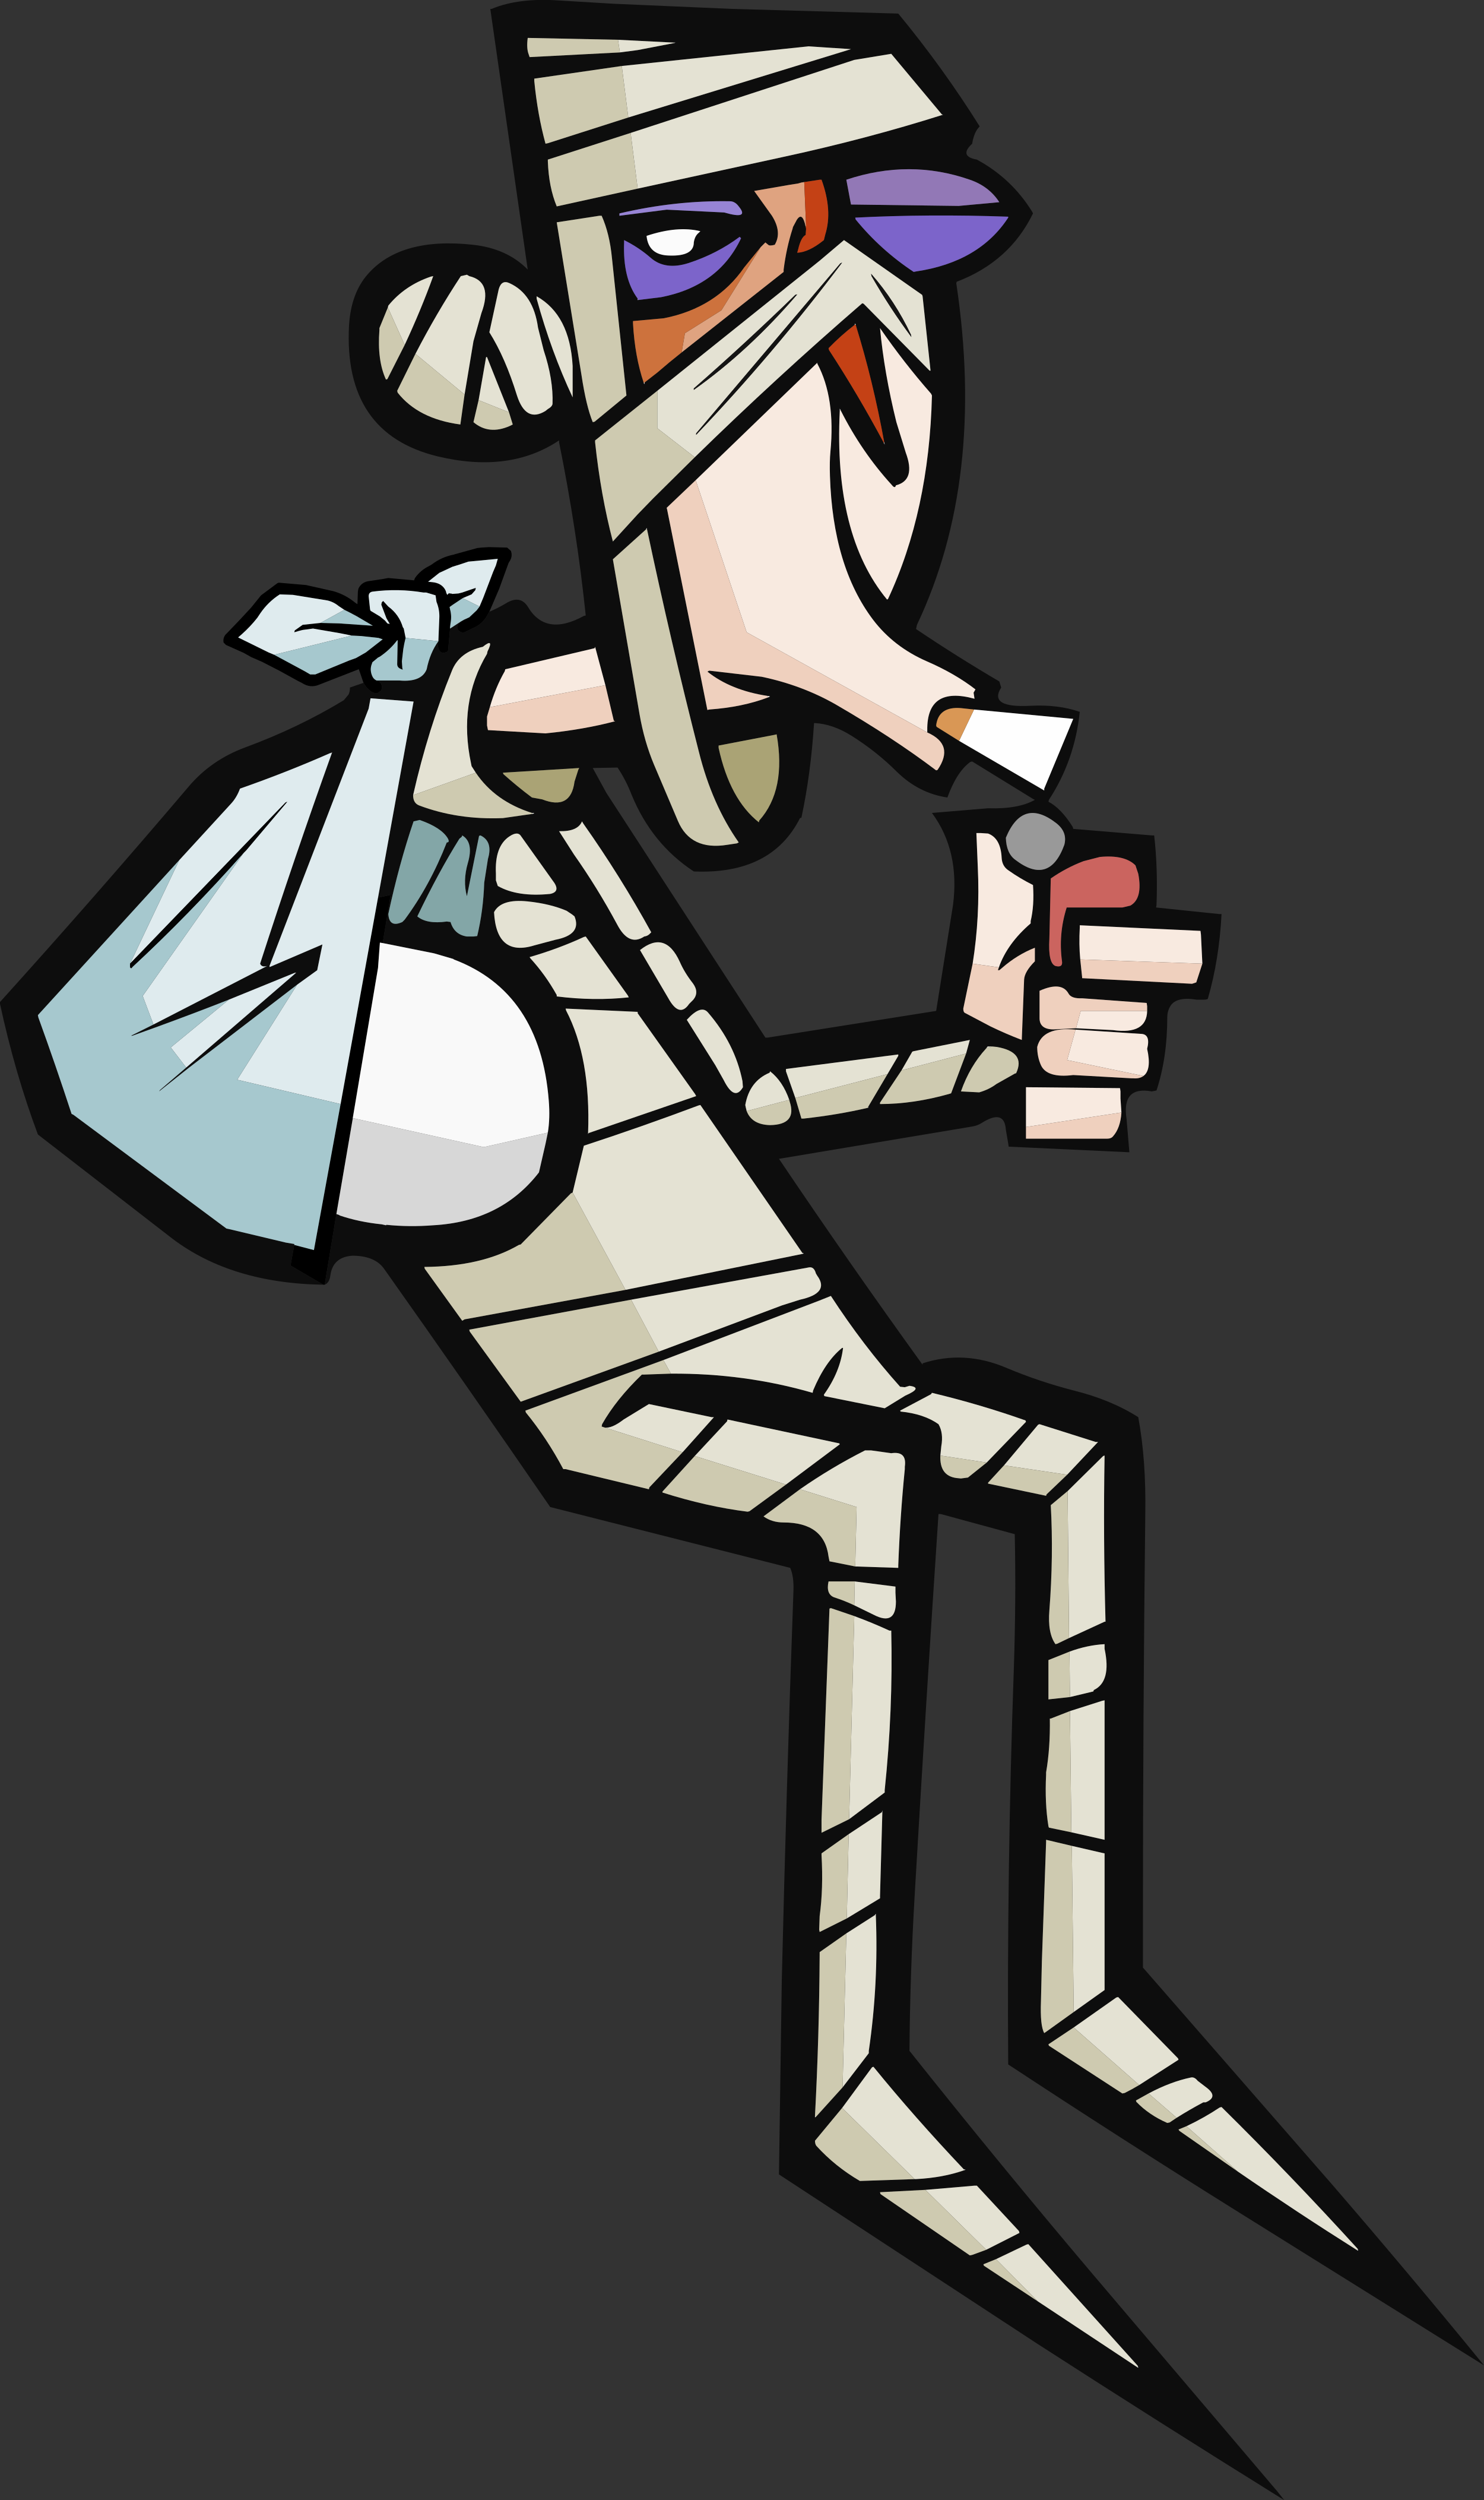 <?xml version="1.0" encoding="UTF-8" standalone="no"?>
<svg xmlns:xlink="http://www.w3.org/1999/xlink" height="267.1px" width="158.6px" xmlns="http://www.w3.org/2000/svg">
  <rect width="100%" height="100%" fill="#333333" stroke="none"/>
  <g transform="matrix(1.0, 0.0, 0.0, 1.0, 79.3, 133.55)">
    <path d="M-12.15 -121.0 L11.65 -128.3 7.1 -128.6 -12.85 -126.5 -22.2 -125.15 -22.2 -124.9 Q-21.85 -121.3 -21.0 -118.2 L-20.75 -118.25 -12.15 -121.0 M-11.15 -113.4 L4.25 -116.75 Q13.3 -118.7 21.5 -121.3 21.35 -121.3 21.3 -121.4 L15.95 -127.8 12.0 -127.15 -11.9 -119.35 -20.75 -116.5 -20.75 -116.3 Q-20.65 -113.55 -19.8 -111.5 L-11.15 -113.4 M11.6 -111.95 L11.65 -111.7 23.15 -111.55 27.5 -111.95 Q26.4 -113.65 24.35 -114.35 17.9 -116.6 11.15 -114.35 L11.6 -111.95 M6.8 -109.35 L6.85 -109.1 6.8 -108.45 Q6.3 -108.2 6.0 -106.9 L5.9 -106.55 Q7.15 -106.6 8.75 -107.9 L8.9 -108.5 Q9.7 -111.05 8.5 -114.35 L8.3 -114.35 6.65 -114.1 6.35 -114.05 6.0 -113.95 5.05 -113.8 1.3 -113.15 3.2 -110.5 Q4.3 -108.75 3.5 -107.4 2.95 -107.25 2.8 -107.4 L2.5 -107.65 2.0 -107.15 0.25 -105.0 Q-2.75 -100.65 -8.35 -99.55 L-11.65 -99.25 -11.65 -99.0 Q-11.45 -95.45 -10.5 -92.65 L-10.45 -92.5 -10.4 -92.7 -9.05 -93.75 -7.75 -94.85 -6.45 -95.9 4.45 -104.5 4.45 -104.75 Q4.75 -107.1 5.4 -109.1 L5.45 -109.3 5.85 -110.05 Q6.45 -111.0 6.8 -109.35 M18.35 -104.5 L18.6 -104.55 Q25.35 -105.55 28.45 -110.3 L28.45 -110.4 Q20.0 -110.7 12.1 -110.3 L12.15 -110.1 Q14.8 -106.85 18.35 -104.5 M-5.05 -84.7 Q3.65 -93.2 12.85 -101.15 L13.0 -101.1 20.05 -93.95 20.15 -93.95 19.3 -101.9 19.25 -102.05 10.9 -107.9 8.3 -105.7 -9.05 -91.8 -15.7 -86.5 -15.7 -86.3 Q-15.1 -80.65 -13.8 -75.7 L-11.15 -78.6 -9.5 -80.3 -5.05 -84.7 M-27.0 -68.2 Q-26.15 -68.55 -25.3 -69.05 -23.75 -70.05 -22.9 -68.75 -21.0 -65.5 -16.9 -67.75 L-16.7 -67.8 Q-17.65 -76.9 -19.55 -86.3 L-19.55 -86.5 Q-24.85 -82.95 -32.55 -84.8 -42.6 -87.25 -42.0 -98.75 -41.8 -102.2 -40.0 -104.25 -36.5 -108.25 -28.75 -107.4 -25.1 -107.0 -22.9 -104.75 L-26.9 -132.6 -26.75 -132.6 Q-23.9 -133.8 -19.55 -133.5 L-13.75 -133.15 -1.1 -132.6 16.7 -132.1 Q21.45 -126.35 25.4 -120.05 L25.15 -119.75 Q24.75 -119.15 24.6 -118.2 23.25 -116.95 24.85 -116.55 L25.1 -116.5 Q28.8 -114.5 31.0 -110.95 L31.1 -110.75 Q28.6 -105.6 22.95 -103.45 L22.9 -103.3 Q26.05 -82.3 18.7 -66.8 L18.6 -66.35 Q22.9 -63.45 27.5 -60.75 L27.7 -60.1 Q26.3 -57.9 30.85 -58.15 33.8 -58.3 36.1 -57.5 35.55 -52.3 32.8 -48.1 L32.75 -47.9 Q34.1 -47.2 35.35 -45.2 L35.4 -45.0 43.8 -44.3 44.05 -44.3 Q44.45 -40.85 44.3 -36.85 L44.25 -36.6 51.0 -35.9 51.25 -35.9 Q51.0 -31.05 49.8 -26.9 49.8 -26.75 49.3 -26.75 L48.6 -26.75 Q46.45 -27.1 45.8 -26.1 45.45 -25.55 45.45 -24.85 45.45 -20.55 44.3 -17.05 L43.8 -16.95 Q40.55 -17.55 41.1 -14.0 L41.4 -10.45 28.5 -11.05 28.45 -11.4 28.2 -12.85 Q28.05 -15.1 25.65 -13.6 25.2 -13.3 24.6 -13.2 L3.95 -9.75 Q11.5 1.45 19.3 12.25 L19.3 12.1 Q23.75 10.65 28.3 12.6 31.75 14.05 35.45 15.0 39.45 16.0 42.35 17.85 43.2 22.45 43.1 28.2 42.85 49.8 42.85 71.4 L42.85 76.65 63.0 99.75 Q71.25 109.3 79.3 119.15 L52.7 102.55 Q40.45 94.9 28.45 87.0 28.3 66.05 29.05 44.75 29.3 37.25 29.15 30.35 L21.25 28.2 21.0 28.2 Q19.65 48.45 18.45 69.0 17.95 77.6 17.9 85.55 27.45 97.55 37.35 109.25 L57.2 132.6 57.95 133.55 Q44.6 125.25 31.5 116.8 L5.4 99.7 3.95 98.75 4.25 78.1 Q4.75 57.15 5.5 36.35 5.55 34.85 5.15 33.95 L-20.3 27.5 -20.5 27.45 Q-29.3 14.65 -38.25 2.0 -39.25 0.6 -41.65 0.6 -43.75 0.75 -44.0 2.75 -44.1 3.5 -44.6 3.7 L-43.35 -3.85 -43.05 -3.75 -43.0 -3.7 Q-40.95 -3.0 -38.5 -2.75 L-38.05 -2.65 -38.0 -2.7 Q-35.55 -2.45 -33.0 -2.65 -25.75 -3.05 -21.7 -8.3 L-21.0 -11.35 -20.75 -12.55 Q-20.5 -14.1 -20.65 -15.95 -21.55 -27.55 -30.8 -31.05 L-30.85 -31.1 -32.9 -31.7 -38.4 -32.8 -37.55 -37.95 -38.9 -37.65 -35.1 -58.6 -39.7 -58.95 -39.9 -57.85 -50.5 -30.35 -50.5 -30.25 -50.45 -30.25 -44.85 -32.65 -44.85 -32.6 -45.4 -29.9 -47.55 -28.35 -59.15 -19.45 -62.3 -16.95 -62.2 -17.1 -59.4 -19.5 -47.8 -29.5 -47.65 -29.65 -47.85 -29.6 -54.85 -26.75 Q-58.8 -25.2 -62.65 -23.8 L-65.15 -22.9 -65.3 -22.9 -62.9 -24.1 -50.75 -30.35 Q-51.25 -30.2 -51.45 -30.5 L-51.5 -30.6 Q-47.85 -41.9 -43.85 -53.05 L-43.8 -53.15 -44.0 -53.1 Q-48.65 -51.05 -53.65 -49.3 -54.0 -48.35 -54.6 -47.7 L-60.15 -41.65 -75.25 -25.1 -75.2 -24.85 Q-73.35 -19.75 -71.65 -14.55 L-71.45 -14.45 -55.1 -2.3 -54.85 -2.25 -48.75 -0.8 -47.85 -0.65 -47.85 -0.55 -48.25 1.65 -44.75 3.7 Q-54.55 3.55 -60.85 -1.2 L-75.25 -12.35 Q-77.7 -18.9 -79.3 -26.3 L-79.3 -26.5 Q-69.05 -37.85 -59.15 -49.5 -56.75 -52.35 -53.1 -53.7 -47.4 -55.8 -42.55 -58.75 L-42.05 -59.35 Q-41.9 -59.65 -41.9 -60.1 L-40.45 -60.6 -40.15 -60.15 -39.85 -59.85 Q-39.45 -59.45 -38.95 -59.5 L-38.55 -59.8 Q-38.3 -60.55 -39.0 -60.85 L-39.05 -60.85 -36.6 -60.85 Q-34.25 -60.65 -33.7 -62.05 -33.35 -63.8 -32.45 -65.05 L-32.5 -64.55 -32.45 -64.3 Q-32.25 -63.6 -31.55 -63.9 -31.4 -64.0 -31.4 -64.15 L-31.2 -66.4 -30.05 -67.15 -30.4 -66.75 Q-30.55 -66.3 -30.1 -66.05 -29.8 -65.9 -29.55 -66.05 L-28.85 -66.4 Q-27.7 -66.85 -27.15 -67.95 L-27.0 -68.2 M12.15 -98.85 L12.1 -99.0 12.05 -98.85 Q10.55 -97.7 9.25 -96.35 L9.3 -96.15 Q12.4 -91.4 15.15 -86.25 L15.25 -86.05 15.2 -86.3 Q14.0 -92.9 12.15 -98.85 M10.55 -89.7 L10.45 -89.9 10.45 -89.65 Q9.8 -76.4 15.5 -69.5 L15.6 -69.55 Q20.0 -78.95 20.3 -91.3 L20.2 -91.5 Q17.3 -94.8 14.75 -98.5 15.2 -93.7 16.5 -88.45 L17.5 -85.2 Q18.6 -82.25 16.45 -81.7 16.35 -81.3 16.0 -81.75 12.8 -85.25 10.55 -89.7 M8.05 -94.7 L8.05 -94.8 8.0 -94.75 -4.95 -82.25 -8.05 -79.3 -8.0 -79.1 -3.7 -57.7 -3.5 -57.75 Q0.05 -58.0 2.8 -59.05 L3.0 -59.15 2.75 -59.2 Q-1.2 -59.8 -3.7 -61.8 L-3.5 -61.9 2.1 -61.25 Q6.4 -60.35 10.0 -58.3 16.05 -54.8 20.75 -51.25 L20.9 -51.3 Q22.75 -54.0 19.8 -55.3 L19.8 -55.55 Q19.75 -60.3 24.85 -58.9 L24.75 -59.55 24.95 -59.9 Q22.75 -61.6 19.75 -62.9 16.2 -64.45 14.0 -67.35 9.7 -73.05 9.4 -82.7 9.35 -84.25 9.45 -85.3 10.0 -91.05 8.05 -94.7 M3.7 -55.1 L3.5 -55.05 -2.5 -53.9 -2.5 -53.65 Q-1.3 -48.15 1.8 -45.7 L1.85 -45.9 Q4.75 -49.15 3.7 -55.1 M7.8 -56.3 L7.7 -56.3 Q7.35 -50.85 6.35 -46.2 L6.2 -46.15 Q3.15 -40.1 -5.15 -40.45 -9.65 -43.4 -11.8 -48.65 -12.4 -50.2 -13.3 -51.55 L-15.95 -51.5 -14.5 -48.85 2.5 -22.7 2.75 -22.7 20.75 -25.55 22.55 -36.85 Q23.3 -42.65 20.3 -46.7 L26.3 -47.2 Q29.55 -47.1 31.3 -48.1 L31.1 -48.2 24.6 -52.2 24.4 -52.15 Q22.95 -51.1 21.95 -48.35 18.9 -48.8 16.55 -51.1 14.4 -53.25 11.7 -54.95 9.7 -56.2 7.8 -56.3 M24.8 -57.75 L23.4 -57.9 Q21.0 -58.1 20.75 -56.05 L20.8 -55.9 23.2 -54.4 32.3 -49.1 32.3 -49.3 35.4 -56.75 24.8 -57.75 M36.5 -41.55 Q34.65 -40.85 33.0 -39.7 L32.85 -33.25 Q32.7 -30.65 33.5 -30.35 34.3 -30.15 34.2 -30.85 33.8 -33.75 34.7 -36.6 L34.9 -36.6 40.65 -36.6 41.5 -36.8 Q42.85 -37.55 42.35 -40.2 L42.05 -41.1 Q40.9 -42.25 38.25 -42.0 L36.5 -41.55 M34.45 -43.3 Q34.8 -44.65 33.6 -45.6 30.0 -48.4 28.2 -44.05 28.25 -42.4 29.2 -41.7 32.85 -38.9 34.45 -43.3 M27.45 -30.2 Q28.35 -32.75 30.85 -34.9 L30.85 -35.15 Q31.25 -36.8 31.1 -39.0 29.7 -39.7 28.5 -40.55 27.8 -41.0 27.75 -41.9 27.65 -44.0 26.3 -44.5 L25.55 -44.55 25.05 -44.55 25.2 -40.9 Q25.45 -35.6 24.65 -30.6 L23.65 -25.8 Q23.65 -25.45 23.8 -25.35 L26.55 -23.9 Q28.2 -23.1 29.9 -22.45 L30.15 -28.9 Q30.2 -29.75 31.3 -30.85 L31.3 -31.8 31.3 -32.3 Q29.4 -31.55 27.8 -30.15 L27.5 -29.9 27.35 -29.9 27.45 -30.2 M49.2 -30.6 L49.05 -33.7 49.0 -34.1 36.1 -34.7 36.1 -34.45 Q36.0 -32.65 36.15 -31.05 L36.35 -29.15 36.35 -29.05 48.1 -28.45 48.55 -28.6 49.2 -30.6 M43.3 -25.55 L43.3 -26.05 43.25 -26.4 36.35 -26.9 Q35.2 -26.85 34.9 -27.4 34.15 -28.75 31.8 -27.7 L31.8 -24.85 Q31.75 -23.4 33.75 -23.6 L35.7 -23.7 39.65 -23.5 Q43.25 -23.0 43.3 -25.55 M15.55 -18.8 L16.7 -20.75 16.7 -20.9 4.7 -19.35 4.7 -19.1 5.7 -16.25 6.35 -14.05 6.6 -14.05 Q10.25 -14.45 13.45 -15.2 L13.55 -15.25 13.45 -15.25 15.55 -18.8 M23.95 -21.0 L24.35 -22.45 24.1 -22.4 18.35 -21.25 18.2 -21.2 17.05 -19.2 14.75 -15.75 14.75 -15.6 Q18.35 -15.6 22.2 -16.7 L22.35 -16.75 23.95 -21.0 M5.05 -16.05 Q4.35 -18.05 3.0 -19.1 L2.95 -18.95 Q0.8 -18.05 0.35 -15.5 L0.4 -15.25 0.5 -14.85 Q1.05 -13.4 3.0 -13.35 5.9 -13.4 5.1 -15.85 L5.05 -16.05 M0.1 -17.4 L0.05 -18.05 Q-0.75 -22.05 -3.65 -25.4 -4.4 -26.25 -5.9 -24.6 L-2.85 -19.75 -1.95 -18.15 Q-0.8 -15.85 0.1 -17.4 M42.9 -18.6 Q43.8 -19.25 43.3 -21.5 43.7 -23.1 42.6 -23.1 L35.7 -23.55 35.65 -23.55 Q32.1 -23.9 31.55 -21.7 31.55 -20.65 31.95 -19.75 32.6 -18.35 35.4 -18.7 L41.65 -18.35 41.85 -18.35 Q42.5 -18.3 42.9 -18.6 M40.55 -14.7 L40.45 -16.2 40.45 -16.95 40.4 -17.3 30.35 -17.4 30.35 -17.15 30.35 -13.15 30.35 -11.9 30.6 -11.9 39.0 -11.9 Q39.45 -11.9 39.65 -12.15 40.45 -13.05 40.55 -14.7 M26.1 -21.55 Q24.35 -19.65 23.4 -16.95 L25.35 -16.85 Q26.4 -17.15 27.2 -17.75 L29.15 -18.85 29.3 -18.9 Q30.35 -21.15 27.25 -21.7 L26.75 -21.75 26.25 -21.75 26.1 -21.55 M-13.05 -127.95 L-11.15 -128.2 -7.25 -128.95 -7.1 -129.0 -7.3 -129.0 -13.25 -129.3 -22.9 -129.5 Q-23.05 -128.4 -22.8 -127.75 L-22.7 -127.45 -13.05 -127.95 M-36.05 -96.7 Q-34.3 -100.45 -33.0 -104.05 L-33.25 -104.0 Q-36.05 -103.05 -37.8 -100.9 L-37.85 -100.7 -38.75 -98.5 -38.75 -98.3 Q-39.0 -95.05 -38.05 -93.0 L-37.9 -93.05 -36.05 -96.7 M-29.65 -91.4 L-28.7 -97.1 -27.85 -100.1 Q-26.6 -103.45 -29.15 -104.05 L-29.4 -104.2 -30.05 -104.05 Q-32.65 -100.1 -34.9 -95.75 L-36.85 -91.8 -36.8 -91.6 Q-34.6 -88.8 -30.1 -88.2 L-29.65 -91.4 M-24.85 -103.3 Q-25.7 -103.7 -26.0 -102.65 L-27.0 -98.05 Q-25.3 -95.35 -24.05 -91.3 -23.1 -88.35 -21.0 -89.65 L-20.75 -89.85 Q-20.3 -90.1 -20.25 -90.4 -20.15 -93.0 -21.2 -96.15 L-21.8 -98.55 Q-22.3 -102.15 -24.85 -103.3 M-21.95 -101.9 L-21.95 -101.65 Q-20.4 -96.0 -18.1 -91.1 L-18.1 -94.45 Q-18.4 -99.9 -21.95 -101.9 M-0.35 -111.5 Q-0.75 -112.05 -1.3 -112.05 -7.15 -112.15 -13.1 -110.75 L-13.1 -110.5 -8.05 -111.15 -1.9 -110.85 Q0.85 -110.05 -0.35 -111.5 M-13.9 -106.0 Q-14.15 -108.6 -15.0 -110.5 L-15.25 -110.5 -19.8 -109.8 -17.15 -93.45 Q-16.65 -90.15 -15.95 -88.45 L-15.75 -88.5 -12.35 -91.3 -13.9 -106.0 M-11.1 -101.5 L-8.65 -101.8 Q-2.5 -103.0 -0.1 -108.1 L-0.25 -108.25 Q-2.65 -106.45 -5.7 -105.45 -8.2 -104.65 -9.75 -106.0 -11.0 -107.1 -12.6 -107.9 L-12.6 -107.65 Q-12.75 -103.8 -11.15 -101.65 L-11.15 -101.5 -11.1 -101.5 M-7.8 -106.25 Q-5.15 -106.15 -5.15 -107.65 -5.05 -108.35 -4.6 -108.7 L-4.45 -108.85 Q-6.9 -109.45 -10.2 -108.35 -10.0 -106.3 -7.8 -106.25 M-10.15 -77.0 L-10.2 -77.15 -10.25 -77.0 -13.8 -73.8 -10.95 -57.25 Q-10.45 -54.35 -9.4 -51.85 L-6.85 -45.85 Q-5.5 -42.65 -1.55 -43.3 L-0.55 -43.45 -0.35 -43.55 Q-3.2 -47.6 -4.6 -53.2 -7.6 -64.95 -10.15 -77.0 M-24.9 -89.5 L-27.25 -95.4 -27.35 -95.4 -28.15 -90.8 -28.7 -88.45 Q-27.05 -87.05 -24.8 -88.05 L-24.5 -88.2 -24.9 -89.5 M-28.45 -51.0 L-28.9 -51.7 -28.95 -51.95 Q-30.35 -58.5 -27.25 -63.7 L-27.2 -63.95 Q-26.45 -65.45 -27.7 -64.45 -30.2 -63.9 -31.0 -61.9 -33.55 -55.65 -35.15 -48.6 -35.15 -47.75 -34.5 -47.5 -30.4 -45.95 -25.55 -46.15 L-22.4 -46.6 -22.35 -46.6 -22.2 -46.7 -22.45 -46.7 Q-26.4 -47.95 -28.45 -51.0 M-25.55 -51.0 L-25.5 -50.85 Q-24.05 -49.55 -22.45 -48.35 L-21.35 -48.15 Q-18.3 -46.95 -17.9 -50.05 L-17.5 -51.3 -17.4 -51.5 -25.55 -51.0 M-26.95 -58.0 L-27.25 -57.0 -27.25 -56.05 -27.15 -55.55 -21.0 -55.2 Q-16.95 -55.6 -13.55 -56.5 L-13.7 -56.55 -14.6 -60.35 -15.7 -64.45 -15.75 -64.3 -25.3 -62.05 -25.35 -61.85 Q-26.35 -60.1 -26.95 -58.0 M-16.4 -12.5 L-4.9 -16.45 -5.0 -16.65 -11.15 -25.3 -11.15 -25.45 -18.85 -25.8 -18.8 -25.6 Q-16.15 -20.5 -16.45 -12.5 L-16.45 -12.4 -16.4 -12.5 M-16.7 -33.5 L-16.9 -33.45 Q-19.6 -32.2 -22.7 -31.3 L-22.6 -31.15 Q-21.0 -29.4 -19.8 -27.25 L-19.8 -27.1 Q-15.8 -26.6 -12.1 -27.0 L-12.2 -27.2 -16.7 -33.5 M-18.15 -35.85 L-18.75 -36.25 Q-20.5 -37.0 -22.9 -37.25 -25.75 -37.55 -26.5 -36.1 -26.25 -31.3 -22.2 -32.55 L-19.95 -33.15 Q-17.1 -33.7 -17.9 -35.65 L-18.15 -35.85 M-19.55 -44.75 L-17.95 -42.25 Q-15.45 -38.7 -13.35 -34.8 -12.1 -32.4 -10.45 -33.5 -10.05 -33.55 -9.8 -33.85 L-9.7 -33.95 Q-13.0 -39.95 -16.95 -45.55 L-17.1 -45.8 Q-17.55 -44.7 -19.55 -44.75 M-5.65 -26.3 L-5.2 -26.75 Q-4.55 -27.55 -5.25 -28.5 -6.15 -29.65 -6.65 -30.8 -8.2 -34.2 -10.9 -32.05 L-7.9 -26.95 Q-6.7 -24.75 -5.65 -26.3 M-23.6 -44.2 Q-23.95 -44.8 -24.85 -44.2 -26.45 -43.15 -26.3 -40.2 L-26.3 -39.5 -26.1 -38.9 Q-24.0 -37.7 -20.5 -38.05 -19.3 -38.3 -20.25 -39.5 L-23.6 -44.2 M-34.45 -45.95 L-35.1 -45.8 Q-36.65 -41.25 -37.8 -35.9 -37.7 -34.4 -36.3 -35.05 L-36.05 -35.3 Q-33.35 -38.95 -31.55 -43.55 -31.2 -43.55 -31.45 -44.0 -32.15 -45.15 -34.45 -45.95 M-29.95 -44.15 L-30.2 -43.95 Q-32.45 -40.35 -34.7 -35.65 -33.7 -34.8 -31.55 -35.1 L-31.15 -35.05 Q-30.75 -33.7 -29.4 -33.5 L-28.7 -33.5 -28.3 -33.55 Q-27.65 -36.25 -27.55 -39.25 L-27.15 -41.8 Q-26.6 -43.65 -27.95 -44.3 L-28.1 -44.25 -29.4 -37.8 Q-29.85 -39.45 -29.3 -41.35 -28.65 -43.55 -29.9 -44.3 L-29.95 -44.15 M-18.1 -6.15 L-18.3 -6.05 -23.65 -0.6 -23.85 -0.55 Q-27.8 1.75 -33.95 1.8 L-33.9 2.0 -29.9 7.55 -29.65 7.4 -12.45 4.25 6.5 0.4 6.6 0.35 6.45 0.3 -4.45 -15.5 -4.65 -15.45 Q-10.65 -13.2 -16.9 -11.15 L-16.95 -10.95 -18.1 -6.15 M-8.4 11.75 L-23.15 17.15 -23.1 17.35 Q-20.85 20.1 -19.1 23.4 L-18.85 23.4 -9.95 25.55 -9.9 25.35 -6.35 21.6 -3.0 17.85 -3.25 17.85 -9.95 16.45 -12.65 18.1 Q-13.95 19.1 -14.7 18.95 L-15.0 18.85 -14.95 18.6 Q-13.45 15.95 -10.7 13.3 L-10.45 13.3 -7.6 13.2 Q0.3 13.15 7.55 15.25 L7.6 15.0 Q8.9 11.9 10.7 10.45 L10.8 10.45 Q10.5 13.0 8.75 15.45 L8.8 15.6 15.25 16.9 17.45 15.55 Q19.4 14.7 17.9 14.5 L17.4 14.65 16.9 14.6 Q12.95 10.2 9.5 4.9 L8.25 5.4 -8.4 11.75 M4.7 25.05 L10.45 20.75 10.4 20.65 -1.55 18.1 -1.6 18.3 -5.05 22.0 -8.5 25.8 -8.5 25.9 Q-3.8 27.4 0.6 27.95 L0.8 27.9 4.7 25.05 M-8.9 10.85 L4.3 5.9 6.2 5.3 Q9.4 4.6 8.05 2.75 L7.9 2.5 Q7.7 1.75 7.15 1.85 L-11.85 5.3 -29.15 8.5 -29.1 8.7 -23.65 16.2 -8.9 10.85 M26.15 22.7 L30.35 18.35 30.3 18.2 Q25.5 16.5 20.3 15.25 L20.2 15.4 16.9 17.15 16.95 17.25 Q19.45 17.5 21.0 18.6 21.55 19.55 21.3 20.95 L21.2 21.95 Q21.1 24.1 22.9 24.35 L23.4 24.4 24.15 24.3 26.15 22.7 M34.75 24.0 L38.05 20.5 37.8 20.5 31.8 18.6 31.65 18.65 28.0 23.0 26.3 24.85 26.3 24.95 32.5 26.25 32.55 26.1 34.75 24.0 M34.95 41.45 L38.75 39.7 38.85 39.7 Q38.6 30.55 38.75 21.95 L38.6 22.0 34.8 25.75 33.0 27.25 Q33.3 32.7 32.85 38.5 32.65 40.9 33.5 42.1 L33.7 42.05 34.95 41.45 M12.1 33.8 L16.7 33.95 16.7 33.7 Q16.9 28.4 17.4 23.4 L17.4 23.15 Q17.65 21.45 15.95 21.7 L13.8 21.4 13.15 21.4 Q9.5 23.25 6.2 25.55 L2.3 28.45 Q3.2 29.1 4.45 29.1 8.8 29.1 9.25 32.75 L9.35 33.25 12.1 33.8 M12.0 37.95 L14.05 38.95 Q16.45 40.2 16.45 37.55 L16.4 36.6 16.4 35.95 12.05 35.4 9.25 35.4 Q8.95 36.75 9.85 37.1 10.95 37.45 12.0 37.95 M12.0 39.1 L9.5 38.25 9.35 38.3 8.5 60.85 8.5 62.05 8.5 62.25 11.45 60.8 15.25 57.95 15.25 57.7 Q16.15 49.15 15.95 40.65 L15.75 40.65 Q13.9 39.8 12.0 39.1 M35.05 47.75 L37.55 47.15 37.6 47.0 Q39.5 46.1 38.75 42.6 L38.75 42.1 Q36.9 42.2 35.0 42.9 L32.75 43.8 32.75 47.65 32.75 48.0 35.05 47.75 M35.2 62.2 L38.75 63.0 38.75 62.75 38.75 48.1 38.5 48.15 35.05 49.25 33.0 50.05 32.9 50.05 Q32.95 53.2 32.5 55.8 L32.5 56.05 Q32.35 59.1 32.75 61.55 L32.8 61.7 35.2 62.2 M35.45 81.4 L38.75 79.05 38.75 78.85 38.75 64.45 38.5 64.4 35.25 63.65 32.5 63.0 32.5 63.25 32.05 75.95 31.95 80.25 Q31.85 82.85 32.3 83.65 L32.45 83.55 35.45 81.4 M14.95 60.05 L11.4 62.4 8.5 64.45 8.5 64.65 Q8.7 68.2 8.3 71.15 L8.25 72.6 8.3 72.85 11.2 71.4 14.75 69.25 14.75 69.0 15.0 60.05 15.0 59.85 14.95 60.05 M14.2 71.05 L11.15 73.0 8.3 75.0 8.3 75.25 Q8.25 84.05 7.8 92.5 L7.8 92.65 7.9 92.6 10.75 89.45 13.55 85.8 13.55 85.55 Q14.6 78.4 14.3 71.05 L14.3 70.9 14.2 71.05 M10.7 91.65 L7.8 95.15 Q7.8 95.5 7.95 95.7 9.95 97.9 12.6 99.45 L18.45 99.25 18.6 99.25 Q21.5 99.1 23.75 98.3 L23.9 98.25 23.7 98.2 Q18.4 92.6 14.05 87.25 L13.9 87.3 10.7 91.65 M42.45 89.2 L46.65 86.5 46.6 86.35 40.2 79.8 40.0 79.85 35.45 83.05 32.75 84.85 32.8 85.0 40.65 90.1 40.9 90.05 Q41.7 89.65 42.45 89.2 M46.45 92.7 Q47.8 91.85 49.3 91.05 L49.55 91.05 Q51.0 90.45 49.55 89.4 L48.7 88.75 Q48.35 88.3 47.95 88.4 45.8 88.85 43.45 90.1 L42.1 90.85 42.15 91.0 Q43.5 92.4 45.45 93.25 L45.7 93.2 46.45 92.7 M47.5 93.6 L46.65 93.95 46.75 94.1 53.0 98.45 Q59.25 102.75 65.75 106.85 L65.85 106.9 65.8 106.7 Q58.75 98.95 51.25 91.55 L51.05 91.6 Q49.4 92.7 47.5 93.6 M42.25 119.35 L42.35 119.4 42.3 119.2 30.6 106.2 30.4 106.25 27.15 107.8 25.8 108.35 25.85 108.5 31.6 112.3 42.25 119.35 M19.6 100.4 L14.75 100.65 14.8 100.85 24.35 107.4 24.6 107.35 26.1 106.8 29.65 105.0 29.6 104.8 25.1 99.95 24.85 99.95 19.6 100.4" fill="#0d0d0d" fill-rule="evenodd" stroke="none"/>
    <path d="M-12.85 -126.5 L7.1 -128.6 11.65 -128.3 -12.15 -121.0 -12.85 -126.5 M-11.9 -119.35 L12.0 -127.15 15.95 -127.8 21.3 -121.4 Q21.35 -121.3 21.5 -121.3 13.3 -118.7 4.25 -116.75 L-11.15 -113.4 -11.9 -119.35 M5.9 -102.1 L5.7 -102.05 Q0.4 -96.9 -5.15 -92.05 L-5.15 -91.9 Q0.7 -96.05 5.9 -102.1 M10.7 -105.5 L10.5 -105.4 -4.9 -87.25 -4.9 -87.1 Q3.35 -95.75 10.7 -105.5 M13.8 -104.3 L13.85 -104.05 Q15.8 -100.65 18.1 -97.55 L18.05 -97.8 Q16.35 -101.4 13.8 -104.3 M-9.05 -91.8 L8.3 -105.7 10.9 -107.9 19.25 -102.05 19.3 -101.9 20.15 -93.95 20.05 -93.95 13.0 -101.1 12.85 -101.15 Q3.65 -93.2 -5.05 -84.7 L-9.05 -87.8 -9.05 -91.8 M16.7 -20.75 L15.55 -18.8 5.7 -16.25 4.7 -19.1 4.7 -19.35 16.7 -20.9 16.7 -20.75 M17.05 -19.2 L18.2 -21.2 18.35 -21.25 24.1 -22.4 24.35 -22.45 23.95 -21.0 17.05 -19.2 M0.5 -14.85 L0.4 -15.25 0.35 -15.5 Q0.8 -18.05 2.95 -18.95 L3.0 -19.1 Q4.35 -18.05 5.05 -16.05 L0.5 -14.85 M0.1 -17.4 Q-0.8 -15.85 -1.95 -18.15 L-2.85 -19.75 -5.9 -24.6 Q-4.4 -26.25 -3.65 -25.4 -0.75 -22.05 0.05 -18.05 L0.1 -17.4 M26.1 -21.55 L26.25 -21.75 26.75 -21.75 26.1 -21.55 M-7.25 -128.95 L-11.15 -128.2 -13.05 -127.95 -13.25 -129.3 -7.3 -129.0 -7.25 -128.95 M-37.85 -100.7 L-37.8 -100.9 Q-36.05 -103.05 -33.25 -104.0 L-33.0 -104.05 Q-34.3 -100.45 -36.05 -96.7 L-37.85 -100.7 M-21.95 -101.9 Q-18.4 -99.9 -18.1 -94.45 L-18.1 -91.1 Q-20.4 -96.0 -21.95 -101.65 L-21.95 -101.9 M-24.85 -103.3 Q-22.3 -102.15 -21.8 -98.55 L-21.2 -96.15 Q-20.15 -93.0 -20.25 -90.4 -20.3 -90.1 -20.75 -89.85 L-21.0 -89.65 Q-23.1 -88.35 -24.05 -91.3 -25.3 -95.35 -27.0 -98.05 L-26.0 -102.65 Q-25.7 -103.7 -24.85 -103.3 M-34.9 -95.75 Q-32.65 -100.1 -30.05 -104.05 L-29.4 -104.2 -29.15 -104.05 Q-26.6 -103.45 -27.85 -100.1 L-28.7 -97.1 -29.65 -91.4 -34.9 -95.75 M-28.15 -90.8 L-27.35 -95.4 -27.25 -95.4 -24.9 -89.5 -28.15 -90.8 M-35.15 -48.6 Q-33.55 -55.65 -31.0 -61.9 -30.2 -63.9 -27.7 -64.45 -26.45 -65.45 -27.2 -63.95 L-27.25 -63.7 Q-30.35 -58.5 -28.95 -51.95 L-28.9 -51.7 -28.45 -51.0 -35.15 -48.6 M-22.35 -46.6 L-22.4 -46.6 -22.45 -46.7 -22.35 -46.6 M-19.55 -44.75 Q-17.55 -44.7 -17.1 -45.8 L-16.95 -45.55 Q-13.0 -39.95 -9.7 -33.95 L-9.8 -33.85 Q-10.05 -33.55 -10.45 -33.5 -12.1 -32.4 -13.35 -34.8 -15.45 -38.7 -17.95 -42.25 L-19.55 -44.75 M-18.15 -35.85 L-17.9 -35.65 Q-17.1 -33.7 -19.95 -33.15 L-22.2 -32.55 Q-26.25 -31.3 -26.5 -36.1 -25.75 -37.55 -22.9 -37.25 -20.5 -37.0 -18.75 -36.25 L-18.15 -35.85 M-16.7 -33.5 L-12.2 -27.2 -12.1 -27.0 Q-15.8 -26.6 -19.8 -27.1 L-19.8 -27.25 Q-21.0 -29.4 -22.6 -31.15 L-22.7 -31.3 Q-19.6 -32.2 -16.9 -33.45 L-16.7 -33.5 M-16.45 -12.5 Q-16.15 -20.5 -18.8 -25.6 L-18.85 -25.8 -11.15 -25.45 -11.15 -25.3 -5.0 -16.65 -4.9 -16.45 -16.4 -12.5 -16.45 -12.5 M-5.65 -26.3 Q-6.7 -24.75 -7.9 -26.95 L-10.9 -32.05 Q-8.2 -34.2 -6.65 -30.8 -6.15 -29.65 -5.25 -28.5 -4.55 -27.55 -5.2 -26.75 L-5.65 -26.3 M-23.6 -44.2 L-20.25 -39.5 Q-19.3 -38.3 -20.5 -38.05 -24.0 -37.7 -26.1 -38.9 L-26.3 -39.5 -26.3 -40.2 Q-26.45 -43.15 -24.85 -44.2 -23.95 -44.8 -23.6 -44.2 M-18.1 -6.15 L-16.95 -10.95 -16.9 -11.15 Q-10.65 -13.2 -4.65 -15.45 L-4.45 -15.5 6.45 0.3 6.5 0.4 -12.45 4.25 -18.1 -6.15 M-8.4 11.75 L8.25 5.4 9.5 4.9 Q12.95 10.2 16.9 14.6 L17.4 14.65 17.9 14.5 Q19.4 14.7 17.45 15.55 L15.25 16.9 8.8 15.6 8.75 15.45 Q10.5 13.0 10.8 10.45 L10.7 10.45 Q8.9 11.9 7.6 15.0 L7.55 15.25 Q0.3 13.15 -7.6 13.2 L-8.4 11.75 M-14.7 18.95 Q-13.95 19.1 -12.65 18.1 L-9.95 16.45 -3.25 17.85 -3.0 17.85 -6.35 21.6 -14.7 18.95 M-5.05 22.0 L-1.6 18.3 -1.55 18.1 10.4 20.65 10.45 20.75 4.7 25.05 -5.05 22.0 M-8.9 10.85 L-11.85 5.3 7.15 1.85 Q7.7 1.75 7.9 2.5 L8.05 2.75 Q9.4 4.6 6.2 5.3 L4.3 5.9 -8.9 10.85 M21.2 21.95 L21.3 20.95 Q21.55 19.55 21.0 18.6 19.45 17.5 16.95 17.25 L16.9 17.15 20.2 15.4 20.3 15.25 Q25.5 16.5 30.3 18.2 L30.35 18.35 26.15 22.7 21.2 21.95 M28.0 23.0 L31.65 18.65 31.8 18.6 37.8 20.5 38.05 20.5 34.75 24.0 28.0 23.0 M34.8 25.75 L38.6 22.0 38.75 21.95 Q38.6 30.55 38.85 39.7 L38.75 39.7 34.95 41.45 34.8 25.75 M6.2 25.55 Q9.5 23.25 13.15 21.4 L13.8 21.4 15.95 21.7 Q17.65 21.45 17.4 23.15 L17.4 23.4 Q16.9 28.4 16.7 33.7 L16.7 33.95 12.1 33.8 12.25 27.45 6.2 25.55 M12.05 35.4 L16.4 35.95 16.4 36.6 16.45 37.55 Q16.45 40.2 14.05 38.95 L12.0 37.95 12.05 35.4 M12.0 39.1 Q13.9 39.8 15.75 40.65 L15.95 40.65 Q16.15 49.15 15.25 57.7 L15.25 57.95 11.45 60.8 12.0 39.1 M35.0 42.9 Q36.9 42.2 38.75 42.1 L38.75 42.6 Q39.5 46.1 37.6 47.0 L37.55 47.15 35.05 47.75 35.0 42.9 M35.05 49.25 L38.5 48.15 38.75 48.1 38.75 62.75 38.75 63.0 35.2 62.2 35.05 49.25 M35.25 63.65 L38.5 64.4 38.75 64.45 38.75 78.85 38.75 79.05 35.45 81.4 35.25 63.65 M14.95 60.05 L15.0 60.05 14.75 69.0 14.75 69.25 11.2 71.4 11.4 62.4 14.95 60.05 M14.2 71.05 L14.3 71.05 Q14.6 78.4 13.55 85.55 L13.55 85.8 10.75 89.45 11.15 73.0 14.2 71.05 M10.7 91.65 L13.9 87.3 14.05 87.25 Q18.4 92.6 23.7 98.2 L23.75 98.3 Q21.5 99.1 18.6 99.25 L18.45 99.25 10.7 91.65 M35.45 83.05 L40.0 79.85 40.2 79.8 46.6 86.35 46.65 86.5 42.45 89.2 35.45 83.05 M43.45 90.1 Q45.8 88.85 47.95 88.4 48.35 88.3 48.7 88.75 L49.55 89.4 Q51.0 90.45 49.55 91.05 L49.3 91.05 Q47.8 91.85 46.45 92.7 L43.45 90.1 M47.5 93.6 Q49.4 92.7 51.05 91.6 L51.25 91.55 Q58.75 98.95 65.8 106.7 L65.75 106.85 Q59.25 102.75 53.0 98.45 L47.5 93.6 M42.25 119.35 L31.6 112.3 27.15 107.8 30.4 106.25 30.6 106.2 42.3 119.2 42.25 119.35 M19.6 100.4 L24.85 99.95 25.1 99.95 29.6 104.8 29.65 105.0 26.1 106.8 19.6 100.4" fill="#e4e2d3" fill-rule="evenodd" stroke="none"/>
    <path d="M11.6 -111.95 L11.15 -114.35 Q17.9 -116.6 24.35 -114.35 26.4 -113.65 27.5 -111.95 L23.15 -111.55 11.65 -111.7 11.6 -111.95" fill="#9278b6" fill-rule="evenodd" stroke="none"/>
    <path d="M6.8 -109.35 Q6.45 -111.0 5.85 -110.05 L5.45 -109.3 5.4 -109.1 Q4.75 -107.1 4.45 -104.75 L4.45 -104.5 -6.45 -95.9 -6.1 -97.95 -2.2 -100.4 2.0 -107.15 2.5 -107.65 2.8 -107.4 Q2.95 -107.25 3.5 -107.4 4.3 -108.75 3.2 -110.5 L1.3 -113.15 5.05 -113.8 6.0 -113.95 6.35 -114.05 6.65 -114.1 6.85 -109.35 6.8 -109.35" fill="#dfa380" fill-rule="evenodd" stroke="none"/>
    <path d="M6.65 -114.1 L8.3 -114.35 8.5 -114.35 Q9.7 -111.05 8.9 -108.5 L8.75 -107.9 Q7.15 -106.6 5.9 -106.55 L6.0 -106.9 Q6.3 -108.2 6.8 -108.45 L6.85 -109.1 6.8 -109.35 6.85 -109.35 6.65 -114.1 M12.05 -98.85 L12.15 -98.85 Q14.0 -92.9 15.2 -86.3 L15.15 -86.25 Q12.4 -91.4 9.3 -96.15 L9.25 -96.35 Q10.55 -97.7 12.05 -98.85" fill="#c44115" fill-rule="evenodd" stroke="none"/>
    <path d="M5.9 -102.1 Q0.7 -96.05 -5.15 -91.9 L-5.15 -92.05 Q0.4 -96.9 5.7 -102.05 L5.9 -102.1" fill="#151515" fill-rule="evenodd" stroke="none"/>
    <path d="M-6.45 -95.9 L-7.75 -94.85 -9.05 -93.75 -10.4 -92.7 -10.5 -92.65 Q-11.45 -95.45 -11.65 -99.0 L-11.65 -99.25 -8.35 -99.55 Q-2.75 -100.65 0.25 -105.0 L2.0 -107.15 -2.2 -100.4 -6.1 -97.95 -6.45 -95.9" fill="#cd723d" fill-rule="evenodd" stroke="none"/>
    <path d="M18.35 -104.5 Q14.8 -106.85 12.15 -110.1 L12.1 -110.3 Q20.0 -110.7 28.45 -110.4 L28.45 -110.3 Q25.35 -105.55 18.6 -104.55 L18.35 -104.5 M-11.15 -101.65 Q-12.75 -103.8 -12.6 -107.65 L-12.6 -107.9 Q-11.0 -107.1 -9.75 -106.0 -8.2 -104.65 -5.7 -105.45 -2.65 -106.45 -0.25 -108.25 L-0.1 -108.1 Q-2.5 -103.0 -8.65 -101.8 L-11.1 -101.5 -11.15 -101.65" fill="#7c64ca" fill-rule="evenodd" stroke="none"/>
    <path d="M10.7 -105.5 Q3.35 -95.75 -4.9 -87.1 L-4.9 -87.25 10.5 -105.4 10.7 -105.5" fill="#131313" fill-rule="evenodd" stroke="none"/>
    <path d="M13.8 -104.3 Q16.35 -101.4 18.05 -97.8 L18.1 -97.55 Q15.8 -100.65 13.85 -104.05 L13.8 -104.3" fill="#141414" fill-rule="evenodd" stroke="none"/>
    <path d="M-10.4 -92.7 L-10.45 -92.5 -10.5 -92.65 -10.4 -92.7 M12.05 -98.85 L12.1 -99.0 12.15 -98.85 12.05 -98.85 M15.2 -86.3 L15.25 -86.05 15.15 -86.25 15.2 -86.3 M10.55 -89.7 L10.45 -89.65 10.45 -89.9 10.55 -89.7 M-10.15 -77.0 L-10.25 -77.0 -10.2 -77.15 -10.15 -77.0 M-22.45 -46.7 L-22.2 -46.7 -22.35 -46.6 -22.45 -46.7 M-47.85 -29.6 L-47.65 -29.65 -47.8 -29.5 -47.85 -29.6 M15.0 60.05 L14.95 60.05 15.0 59.85 15.0 60.05 M23.7 98.2 L23.9 98.25 23.75 98.3 23.7 98.2" fill="#fdfdfd" fill-rule="evenodd" stroke="none"/>
    <path d="M10.45 -89.65 L10.55 -89.7 Q12.8 -85.25 16.0 -81.75 16.35 -81.3 16.45 -81.7 18.6 -82.25 17.5 -85.2 L16.5 -88.45 Q15.2 -93.7 14.75 -98.5 17.3 -94.8 20.2 -91.5 L20.3 -91.3 Q20.0 -78.95 15.6 -69.55 L15.5 -69.5 Q9.8 -76.4 10.45 -89.65 M8.0 -94.75 L8.05 -94.7 Q10.0 -91.05 9.45 -85.3 9.35 -84.25 9.4 -82.7 9.7 -73.05 14.0 -67.35 16.2 -64.45 19.75 -62.9 22.75 -61.6 24.95 -59.9 L24.75 -59.55 24.85 -58.9 Q19.75 -60.3 19.8 -55.55 L19.8 -55.3 0.5 -66.0 -4.95 -82.25 8.0 -94.75 M24.65 -30.6 Q25.45 -35.6 25.2 -40.9 L25.05 -44.55 25.55 -44.55 26.3 -44.5 Q27.65 -44.0 27.75 -41.9 27.8 -41.0 28.5 -40.55 29.7 -39.7 31.1 -39.0 31.25 -36.8 30.85 -35.15 L30.85 -34.9 Q28.35 -32.75 27.45 -30.2 L24.65 -30.6 M36.15 -31.05 Q36.0 -32.65 36.1 -34.45 L36.1 -34.7 49.0 -34.1 49.05 -33.7 49.2 -30.6 36.15 -31.05 M43.3 -25.55 Q43.25 -23.0 39.65 -23.5 L35.7 -23.7 36.2 -25.55 43.3 -25.55 M35.65 -23.55 L35.7 -23.55 42.6 -23.1 Q43.7 -23.1 43.3 -21.5 43.8 -19.25 42.9 -18.6 L34.75 -20.3 35.65 -23.55 M30.35 -13.15 L30.35 -17.15 30.35 -17.4 40.4 -17.3 40.45 -16.95 40.45 -16.2 40.55 -14.7 30.35 -13.15 M-26.95 -58.0 Q-26.35 -60.1 -25.35 -61.85 L-25.3 -62.05 -15.75 -64.3 -15.7 -64.45 -14.6 -60.35 -26.95 -58.0" fill="#f8eae0" fill-rule="evenodd" stroke="none"/>
    <path d="M8.0 -94.75 L8.05 -94.8 8.05 -94.7 8.0 -94.75 M2.75 -59.2 L3.0 -59.15 2.8 -59.05 2.75 -59.2 M24.8 -57.75 L35.4 -56.75 32.3 -49.3 32.3 -49.1 23.2 -54.4 24.8 -57.75 M13.45 -15.25 L13.55 -15.25 13.45 -15.2 13.45 -15.25 M16.7 -20.9 L16.7 -20.75 16.7 -20.9 M-7.25 -128.95 L-7.3 -129.0 -7.1 -129.0 -7.25 -128.95 M-50.45 -30.25 L-50.5 -30.25 -50.5 -30.35 -50.45 -30.25 M-16.4 -12.5 L-16.45 -12.4 -16.45 -12.5 -16.4 -12.5 M6.45 0.3 L6.6 0.35 6.5 0.4 6.45 0.3 M14.3 71.05 L14.2 71.05 14.3 70.9 14.3 71.05 M7.8 92.5 L7.9 92.6 7.8 92.65 7.8 92.5" fill="#fefefe" fill-rule="evenodd" stroke="none"/>
    <path d="M19.8 -55.3 Q22.75 -54.0 20.9 -51.3 L20.75 -51.25 Q16.05 -54.8 10.0 -58.3 6.4 -60.35 2.1 -61.25 L-3.5 -61.9 -3.7 -61.8 Q-1.2 -59.8 2.75 -59.2 L2.8 -59.05 Q0.05 -58.0 -3.5 -57.75 L-3.7 -57.7 -8.0 -79.1 -8.05 -79.3 -4.95 -82.25 0.5 -66.0 19.8 -55.3 M27.45 -30.2 L27.35 -29.9 27.5 -29.9 27.8 -30.15 Q29.4 -31.55 31.3 -32.3 L31.3 -31.8 31.3 -30.85 Q30.2 -29.75 30.15 -28.9 L29.9 -22.45 Q28.2 -23.1 26.55 -23.9 L23.8 -25.35 Q23.65 -25.45 23.65 -25.8 L24.65 -30.6 27.45 -30.2 M49.2 -30.6 L48.55 -28.6 48.1 -28.45 36.35 -29.05 36.35 -29.15 36.15 -31.05 49.2 -30.6 M35.7 -23.7 L33.75 -23.6 Q31.75 -23.4 31.8 -24.85 L31.8 -27.7 Q34.15 -28.75 34.9 -27.4 35.2 -26.85 36.35 -26.9 L43.25 -26.4 43.3 -26.05 43.3 -25.55 36.2 -25.55 35.7 -23.7 M42.9 -18.6 Q42.5 -18.3 41.85 -18.35 L41.65 -18.35 35.4 -18.7 Q32.6 -18.35 31.95 -19.75 31.55 -20.65 31.55 -21.7 32.1 -23.9 35.65 -23.55 L34.75 -20.3 42.9 -18.6 M40.55 -14.7 Q40.45 -13.05 39.65 -12.15 39.45 -11.9 39.0 -11.9 L30.6 -11.9 30.35 -11.9 30.35 -13.15 40.55 -14.7 M-14.6 -60.35 L-13.7 -56.55 -13.55 -56.5 Q-16.95 -55.6 -21.0 -55.2 L-27.15 -55.55 -27.25 -56.05 -27.25 -57.0 -26.95 -58.0 -14.6 -60.35" fill="#efd0be" fill-rule="evenodd" stroke="none"/>
    <path d="M3.7 -55.1 Q4.75 -49.15 1.85 -45.9 L1.8 -45.7 Q-1.3 -48.15 -2.5 -53.65 L-2.5 -53.9 3.5 -55.05 3.7 -55.1 M-25.55 -51.0 L-17.4 -51.5 -17.5 -51.3 -17.9 -50.05 Q-18.3 -46.95 -21.35 -48.15 L-22.45 -48.35 Q-24.05 -49.55 -25.5 -50.85 L-25.55 -51.0" fill="#aaa375" fill-rule="evenodd" stroke="none"/>
    <path d="M23.2 -54.4 L20.8 -55.9 20.75 -56.05 Q21.0 -58.1 23.4 -57.9 L24.8 -57.75 23.2 -54.4" fill="#d99755" fill-rule="evenodd" stroke="none"/>
    <path d="M36.5 -41.55 L38.25 -42.0 Q40.9 -42.25 42.05 -41.1 L42.35 -40.2 Q42.85 -37.55 41.5 -36.8 L40.65 -36.6 34.9 -36.6 34.7 -36.6 Q33.8 -33.75 34.2 -30.85 34.3 -30.15 33.5 -30.35 32.7 -30.65 32.85 -33.25 L33.0 -39.7 Q34.65 -40.85 36.5 -41.55" fill="#cb645f" fill-rule="evenodd" stroke="none"/>
    <path d="M34.45 -43.3 Q32.85 -38.9 29.2 -41.7 28.25 -42.4 28.2 -44.05 30.0 -48.4 33.6 -45.6 34.8 -44.65 34.45 -43.3" fill="#999999" fill-rule="evenodd" stroke="none"/>
    <path d="M-12.15 -121.0 L-20.75 -118.25 -21.0 -118.2 Q-21.85 -121.3 -22.2 -124.9 L-22.2 -125.15 -12.85 -126.5 -12.15 -121.0 M-11.15 -113.4 L-19.8 -111.5 Q-20.65 -113.55 -20.75 -116.3 L-20.75 -116.5 -11.9 -119.35 -11.15 -113.4 M-5.05 -84.7 L-9.5 -80.3 -11.15 -78.6 -13.8 -75.7 Q-15.1 -80.65 -15.7 -86.3 L-15.7 -86.5 -9.05 -91.8 -9.05 -87.8 -5.05 -84.7 M15.55 -18.8 L13.45 -15.25 13.45 -15.2 Q10.25 -14.45 6.6 -14.05 L6.35 -14.05 5.7 -16.25 15.55 -18.8 M23.95 -21.0 L22.35 -16.75 22.2 -16.7 Q18.35 -15.6 14.75 -15.6 L14.75 -15.75 17.05 -19.2 23.95 -21.0 M5.05 -16.05 L5.1 -15.85 Q5.9 -13.4 3.0 -13.35 1.05 -13.4 0.5 -14.85 L5.05 -16.05 M26.75 -21.75 L27.25 -21.7 Q30.35 -21.15 29.3 -18.9 L29.15 -18.85 27.2 -17.75 Q26.4 -17.15 25.35 -16.85 L23.4 -16.95 Q24.35 -19.65 26.1 -21.55 L26.75 -21.75 M-13.25 -129.3 L-13.05 -127.95 -22.7 -127.45 -22.8 -127.75 Q-23.05 -128.4 -22.9 -129.5 L-13.25 -129.3 M-36.05 -96.7 L-37.9 -93.05 -38.05 -93.0 Q-39.0 -95.05 -38.75 -98.3 L-38.75 -98.5 -37.85 -100.7 -36.05 -96.7 M-29.65 -91.4 L-30.1 -88.2 Q-34.6 -88.8 -36.8 -91.6 L-36.85 -91.8 -34.9 -95.75 -29.65 -91.4 M-13.9 -106.0 L-12.35 -91.3 -15.75 -88.5 -15.95 -88.45 Q-16.65 -90.15 -17.15 -93.45 L-19.8 -109.8 -15.25 -110.5 -15.0 -110.5 Q-14.15 -108.6 -13.9 -106.0 M-10.25 -77.0 L-10.15 -77.0 Q-7.6 -64.95 -4.6 -53.2 -3.2 -47.6 -0.35 -43.55 L-0.55 -43.45 -1.55 -43.3 Q-5.5 -42.65 -6.85 -45.85 L-9.4 -51.85 Q-10.45 -54.35 -10.95 -57.25 L-13.8 -73.8 -10.25 -77.0 M-24.9 -89.5 L-24.5 -88.2 -24.8 -88.05 Q-27.05 -87.05 -28.7 -88.45 L-28.15 -90.8 -24.9 -89.5 M-28.45 -51.0 Q-26.4 -47.95 -22.45 -46.7 L-22.4 -46.6 -25.55 -46.15 Q-30.4 -45.95 -34.5 -47.5 -35.15 -47.75 -35.15 -48.6 L-28.45 -51.0 M-12.45 4.25 L-29.65 7.4 -29.9 7.55 -33.9 2.0 -33.95 1.8 Q-27.8 1.75 -23.85 -0.55 L-23.65 -0.6 -18.3 -6.05 -18.1 -6.15 -12.45 4.25 M-6.35 21.6 L-9.9 25.35 -9.95 25.55 -18.85 23.4 -19.1 23.4 Q-20.85 20.1 -23.1 17.35 L-23.15 17.15 -8.4 11.75 -7.6 13.2 -10.45 13.3 -10.7 13.3 Q-13.45 15.95 -14.95 18.6 L-15.0 18.85 -14.7 18.95 -6.35 21.6 M4.7 25.05 L0.8 27.9 0.6 27.95 Q-3.8 27.4 -8.5 25.9 L-8.5 25.8 -5.05 22.0 4.7 25.05 M-11.85 5.3 L-8.9 10.85 -23.65 16.2 -29.1 8.7 -29.15 8.5 -11.85 5.3 M26.15 22.7 L24.15 24.3 23.4 24.4 22.9 24.35 Q21.1 24.1 21.2 21.95 L26.15 22.7 M34.75 24.0 L32.55 26.1 32.5 26.25 26.3 24.95 26.3 24.85 28.0 23.0 34.75 24.0 M34.95 41.45 L33.7 42.05 33.5 42.1 Q32.65 40.9 32.85 38.5 33.3 32.7 33.0 27.25 L34.8 25.75 34.95 41.45 M12.1 33.8 L9.35 33.25 9.25 32.75 Q8.8 29.1 4.45 29.1 3.2 29.1 2.3 28.45 L6.2 25.55 12.25 27.45 12.1 33.8 M12.0 37.95 Q10.95 37.45 9.85 37.1 8.95 36.75 9.25 35.4 L12.05 35.4 12.0 37.95 M11.45 60.8 L8.5 62.25 8.5 62.05 8.5 60.85 9.35 38.3 9.5 38.25 12.0 39.1 11.45 60.8 M35.05 47.75 L32.75 48.0 32.75 47.65 32.75 43.8 35.0 42.9 35.05 47.75 M35.2 62.2 L32.8 61.7 32.75 61.55 Q32.35 59.1 32.5 56.05 L32.5 55.8 Q32.95 53.2 32.9 50.05 L33.0 50.05 35.05 49.25 35.2 62.2 M35.45 81.4 L32.45 83.55 32.3 83.65 Q31.85 82.85 31.95 80.25 L32.05 75.95 32.5 63.25 32.5 63.0 35.25 63.65 35.45 81.4 M11.4 62.4 L11.2 71.4 8.3 72.85 8.25 72.6 8.3 71.15 Q8.7 68.2 8.5 64.65 L8.5 64.45 11.4 62.4 M11.15 73.0 L10.75 89.45 7.9 92.6 7.8 92.5 Q8.25 84.05 8.3 75.25 L8.3 75.0 11.15 73.0 M18.45 99.25 L12.6 99.45 Q9.95 97.9 7.95 95.7 7.8 95.5 7.8 95.15 L10.7 91.65 18.45 99.25 M42.45 89.2 Q41.7 89.65 40.9 90.05 L40.65 90.1 32.8 85.0 32.75 84.85 35.45 83.05 42.45 89.2 M46.45 92.7 L45.7 93.2 45.45 93.25 Q43.5 92.4 42.15 91.0 L42.1 90.85 43.45 90.1 46.45 92.7 M53.0 98.45 L46.75 94.1 46.65 93.95 47.5 93.6 53.0 98.45 M31.6 112.3 L25.85 108.5 25.8 108.35 27.15 107.8 31.6 112.3 M26.1 106.8 L24.6 107.35 24.35 107.4 14.8 100.85 14.75 100.65 19.6 100.4 26.1 106.8" fill="#cecab0" fill-rule="evenodd" stroke="none"/>
    <path d="M-0.35 -111.5 Q0.85 -110.05 -1.9 -110.85 L-8.05 -111.15 -13.1 -110.5 -13.1 -110.75 Q-7.15 -112.15 -1.3 -112.05 -0.75 -112.05 -0.35 -111.5" fill="#9784d5" fill-rule="evenodd" stroke="none"/>
    <path d="M-11.1 -101.5 L-11.15 -101.5 -11.15 -101.65 -11.1 -101.5 M65.8 106.7 L65.85 106.9 65.75 106.85 65.8 106.7 M42.3 119.2 L42.35 119.4 42.25 119.35 42.3 119.2" fill="#fcfcfc" fill-rule="evenodd" stroke="none"/>
    <path d="M-7.8 -106.25 Q-10.0 -106.3 -10.2 -108.35 -6.9 -109.45 -4.45 -108.85 L-4.6 -108.7 Q-5.05 -108.35 -5.15 -107.65 -5.15 -106.15 -7.8 -106.25" fill="#fbfbfb" fill-rule="evenodd" stroke="none"/>
    <path d="M-44.6 3.7 L-44.75 3.7 -48.25 1.65 -47.85 -0.55 -45.75 0.0 -42.9 -15.6 -38.9 -37.65 -37.55 -37.95 -38.4 -32.8 -38.7 -32.85 -38.9 -30.15 -41.6 -14.1 -41.6 -14.05 -43.35 -3.85 -44.6 3.7 M-40.45 -60.6 L-40.95 -62.05 -41.1 -62.0 -45.2 -60.4 Q-46.15 -60.0 -47.05 -60.6 L-47.45 -60.8 -49.45 -61.9 -51.3 -62.85 -52.45 -63.35 -53.25 -63.8 -55.15 -64.65 -55.4 -64.9 Q-55.5 -65.35 -55.2 -65.75 L-55.0 -65.95 -53.75 -67.25 -52.45 -68.65 -51.4 -69.95 -49.65 -71.25 -49.5 -71.3 -46.6 -71.05 -43.7 -70.4 Q-42.45 -70.05 -41.45 -69.25 L-41.25 -69.1 -41.1 -69.0 -41.05 -70.35 -41.0 -70.65 Q-40.7 -71.3 -40.0 -71.45 L-38.35 -71.7 -37.8 -71.8 -35.05 -71.55 -34.95 -71.8 Q-34.35 -72.65 -33.4 -73.1 L-33.15 -73.25 Q-32.1 -74.05 -30.8 -74.3 L-30.65 -74.35 -28.3 -75.0 -27.85 -75.05 -27.05 -75.1 -25.1 -75.05 -24.7 -74.7 Q-24.5 -74.15 -24.8 -73.65 L-24.95 -73.4 -25.95 -70.65 -27.0 -68.2 -27.15 -67.95 Q-27.7 -66.85 -28.85 -66.4 L-29.55 -66.05 Q-29.8 -65.9 -30.1 -66.05 -30.55 -66.3 -30.4 -66.75 L-30.05 -67.15 -29.7 -67.35 -29.15 -67.6 -28.35 -68.35 -28.05 -68.75 -27.65 -69.7 -26.6 -72.45 -26.3 -73.15 -26.1 -73.85 -29.25 -73.55 -30.3 -73.2 -30.95 -73.0 -32.35 -72.35 -33.55 -71.4 -33.05 -71.35 Q-32.15 -71.25 -31.75 -70.6 L-31.65 -70.4 -31.6 -70.2 -31.5 -70.0 -31.3 -70.2 -31.25 -70.15 -31.1 -70.15 -30.95 -70.1 -30.3 -70.15 -29.9 -70.25 -28.45 -70.75 -28.5 -70.5 -28.9 -70.05 -29.85 -69.65 -30.9 -68.95 -31.25 -68.7 -31.2 -68.45 Q-31.0 -67.75 -31.15 -66.95 L-31.2 -66.55 -31.2 -66.4 -31.4 -64.15 Q-31.4 -64.0 -31.55 -63.9 -32.25 -63.6 -32.45 -64.3 L-32.5 -64.55 -32.45 -65.05 -32.35 -67.5 Q-32.3 -68.4 -32.65 -69.25 L-32.75 -69.95 -33.75 -70.25 -34.05 -70.25 Q-36.75 -70.7 -39.45 -70.35 -39.9 -70.3 -39.9 -69.85 L-39.75 -68.45 -39.7 -68.3 -38.7 -67.7 -38.15 -67.25 -37.9 -66.95 -37.7 -66.9 -37.65 -66.9 -38.0 -67.5 -38.55 -68.95 -38.5 -69.2 -38.35 -69.35 -37.8 -68.75 Q-36.65 -67.9 -36.25 -66.55 L-36.15 -66.4 -35.95 -65.4 -36.0 -65.2 -36.1 -64.75 -36.2 -64.2 -36.35 -62.9 -36.3 -62.15 -36.25 -62.0 -36.5 -62.1 Q-36.85 -62.25 -36.85 -62.6 L-36.8 -65.1 -36.8 -65.15 -36.85 -65.15 Q-37.6 -64.15 -38.7 -63.4 L-38.9 -63.3 -39.5 -62.8 -39.55 -62.65 Q-39.8 -62.05 -39.55 -61.4 -39.4 -61.0 -39.05 -60.85 L-39.0 -60.85 Q-38.3 -60.55 -38.55 -59.8 L-38.95 -59.5 Q-39.45 -59.45 -39.85 -59.85 L-40.15 -60.15 -40.45 -60.6 M-50.0 -63.6 L-46.75 -61.85 -46.15 -61.5 -45.6 -61.5 -41.95 -63.0 -41.25 -63.25 -40.2 -63.85 -38.4 -65.25 -38.85 -65.4 -40.7 -65.6 -41.7 -65.65 -41.95 -65.7 -42.95 -65.9 -45.85 -66.4 -46.95 -66.25 -47.35 -66.15 -47.85 -66.0 -47.8 -66.2 -46.95 -66.8 -45.05 -67.0 -43.05 -66.95 -39.45 -66.7 -41.15 -67.7 -41.9 -68.1 -42.5 -68.4 -43.1 -68.8 Q-43.65 -69.25 -44.3 -69.4 L-48.0 -70.0 -49.4 -70.05 Q-50.65 -69.25 -51.5 -68.0 L-51.8 -67.55 Q-52.55 -66.6 -53.45 -65.8 L-53.85 -65.45 -50.6 -63.85 -50.0 -63.6" fill="#000000" fill-rule="evenodd" stroke="none"/>
    <path d="M-29.85 -69.65 L-28.9 -70.05 -28.5 -70.5 -28.45 -70.75 -29.9 -70.25 -30.3 -70.15 -30.95 -70.1 -31.1 -70.15 -31.25 -70.15 -31.3 -70.2 -31.5 -70.0 -31.6 -70.2 -31.65 -70.4 -31.75 -70.6 Q-32.15 -71.25 -33.05 -71.35 L-33.55 -71.4 -32.35 -72.35 -30.95 -73.0 -30.3 -73.2 -29.25 -73.55 -26.1 -73.85 -26.3 -73.15 -26.6 -72.45 -27.65 -69.7 -28.05 -68.75 -29.85 -69.65 M-37.7 -66.9 L-37.9 -66.95 -38.15 -67.25 -38.7 -67.7 -39.7 -68.3 -39.75 -68.45 -39.9 -69.85 Q-39.9 -70.3 -39.45 -70.35 -36.75 -70.7 -34.05 -70.25 L-33.75 -70.25 -32.75 -69.95 -32.65 -69.25 Q-32.3 -68.4 -32.35 -67.5 L-32.45 -65.05 -35.95 -65.4 -36.15 -66.4 -36.25 -66.55 Q-36.65 -67.9 -37.8 -68.75 L-38.35 -69.35 -38.5 -69.2 -38.55 -68.95 -38.0 -67.5 -37.65 -66.9 -37.7 -66.9 M-36.8 -65.1 L-36.85 -65.15 -36.8 -65.15 -36.8 -65.1 M-41.7 -65.65 L-50.0 -63.6 -50.6 -63.85 -53.85 -65.45 -53.45 -65.8 Q-52.55 -66.6 -51.8 -67.55 L-51.5 -68.0 Q-50.65 -69.25 -49.4 -70.05 L-48.0 -70.0 -44.3 -69.4 Q-43.65 -69.25 -43.1 -68.8 L-42.5 -68.4 -45.05 -67.0 -46.95 -66.8 -47.8 -66.2 -47.85 -66.0 -47.35 -66.15 -46.95 -66.25 -45.85 -66.4 -42.95 -65.9 -41.95 -65.7 -41.7 -65.65 M-50.5 -30.35 L-39.9 -57.85 -39.7 -58.95 -35.1 -58.6 -38.9 -37.65 -42.9 -15.6 -53.95 -18.2 -47.55 -28.35 -45.4 -29.9 -44.85 -32.6 -44.85 -32.65 -50.45 -30.25 -50.5 -30.35 M-44.0 -53.1 L-43.85 -53.05 Q-47.85 -41.9 -51.5 -30.6 L-51.45 -30.5 Q-51.25 -30.2 -50.75 -30.35 L-62.9 -24.1 -64.05 -27.15 -53.25 -42.45 -53.0 -42.7 -48.6 -47.9 -48.8 -47.8 -65.4 -30.6 -60.15 -41.65 -54.6 -47.7 Q-54.0 -48.35 -53.65 -49.3 -48.65 -51.05 -44.0 -53.1 M-54.85 -26.75 L-47.85 -29.6 -47.8 -29.5 -59.4 -19.5 -61.05 -21.65 -54.85 -26.75" fill="#dfebee" fill-rule="evenodd" stroke="none"/>
    <path d="M-30.05 -67.15 L-31.2 -66.4 -31.2 -66.55 -31.15 -66.95 Q-31.0 -67.75 -31.2 -68.45 L-31.25 -68.7 -30.9 -68.95 -29.85 -69.65 -28.05 -68.75 -28.35 -68.35 -29.15 -67.6 -29.7 -67.35 -30.05 -67.15 M-32.45 -65.05 Q-33.35 -63.8 -33.7 -62.05 -34.25 -60.65 -36.6 -60.85 L-39.05 -60.85 Q-39.4 -61.0 -39.55 -61.4 -39.8 -62.05 -39.55 -62.65 L-39.5 -62.8 -38.9 -63.3 -38.7 -63.4 Q-37.6 -64.15 -36.85 -65.15 L-36.8 -65.1 -36.85 -62.6 Q-36.85 -62.25 -36.5 -62.1 L-36.25 -62.0 -36.3 -62.15 -36.35 -62.9 -36.2 -64.2 -36.1 -64.75 -36.0 -65.2 -35.95 -65.4 -32.45 -65.05 M-41.7 -65.65 L-40.7 -65.6 -38.85 -65.4 -38.4 -65.25 -40.2 -63.85 -41.25 -63.25 -41.95 -63.0 -45.6 -61.5 -46.15 -61.5 -46.75 -61.85 -50.0 -63.6 -41.7 -65.65 M-42.5 -68.4 L-41.9 -68.1 -41.15 -67.7 -39.45 -66.7 -43.05 -66.95 -45.05 -67.0 -42.5 -68.4 M-62.9 -24.1 L-65.3 -22.9 -65.15 -22.9 -62.65 -23.8 Q-58.8 -25.2 -54.85 -26.75 L-61.05 -21.65 -59.4 -19.5 -62.2 -17.1 -62.3 -16.95 -59.15 -19.45 -47.55 -28.35 -53.95 -18.2 -42.9 -15.6 -45.75 0.0 -47.85 -0.55 -47.85 -0.65 -48.75 -0.8 -54.85 -2.25 -55.1 -2.3 -71.45 -14.45 -71.65 -14.55 Q-73.35 -19.75 -75.2 -24.85 L-75.25 -25.1 -60.15 -41.65 -65.4 -30.6 Q-65.45 -30.0 -65.2 -30.15 L-65.2 -30.2 Q-59.1 -35.85 -53.25 -42.45 L-64.05 -27.15 -62.9 -24.1" fill="#a6c8ce" fill-rule="evenodd" stroke="none"/>
    <path d="M-44.0 -53.1 L-43.8 -53.15 -43.85 -53.05 -44.0 -53.1" fill="#ffffff" fill-rule="evenodd" stroke="none"/>
    <path d="M-65.4 -30.6 L-48.8 -47.8 -48.6 -47.9 -53.0 -42.7 -53.25 -42.45 Q-59.1 -35.85 -65.2 -30.2 L-65.2 -30.15 Q-65.45 -30.0 -65.4 -30.6" fill="#040404" fill-rule="evenodd" stroke="none"/>
    <path d="M-20.75 -12.55 L-21.0 -11.35 -21.7 -8.3 Q-25.75 -3.05 -33.0 -2.65 -35.55 -2.45 -38.0 -2.7 L-38.05 -2.65 -38.5 -2.75 Q-40.95 -3.0 -43.0 -3.7 L-43.05 -3.75 -43.35 -3.85 -41.6 -14.05 -41.6 -14.1 -27.6 -11.0 -20.75 -12.55" fill="#d7d7d7" fill-rule="evenodd" stroke="none"/>
    <path d="M-38.4 -32.8 L-32.9 -31.7 -30.85 -31.1 -30.8 -31.05 Q-21.55 -27.55 -20.65 -15.95 -20.5 -14.1 -20.75 -12.55 L-27.6 -11.0 -41.6 -14.1 -38.9 -30.15 -38.7 -32.85 -38.4 -32.8" fill="#f9f9f9" fill-rule="evenodd" stroke="none"/>
    <path d="M-29.95 -44.15 L-29.9 -44.3 Q-28.65 -43.55 -29.3 -41.35 -29.85 -39.45 -29.4 -37.8 L-28.1 -44.25 -27.95 -44.3 Q-26.6 -43.65 -27.15 -41.8 L-27.55 -39.25 Q-27.65 -36.25 -28.3 -33.55 L-28.7 -33.5 -29.4 -33.5 Q-30.75 -33.7 -31.15 -35.05 L-31.55 -35.1 Q-33.7 -34.8 -34.7 -35.65 -32.45 -40.35 -30.2 -43.95 L-29.95 -44.15 M-34.45 -45.95 Q-32.15 -45.15 -31.45 -44.0 -31.2 -43.55 -31.55 -43.55 -33.35 -38.95 -36.05 -35.3 L-36.3 -35.05 Q-37.7 -34.4 -37.8 -35.9 -36.65 -41.25 -35.1 -45.8 L-34.45 -45.95" fill="#83a6a7" fill-rule="evenodd" stroke="none"/>
  </g>
</svg>
